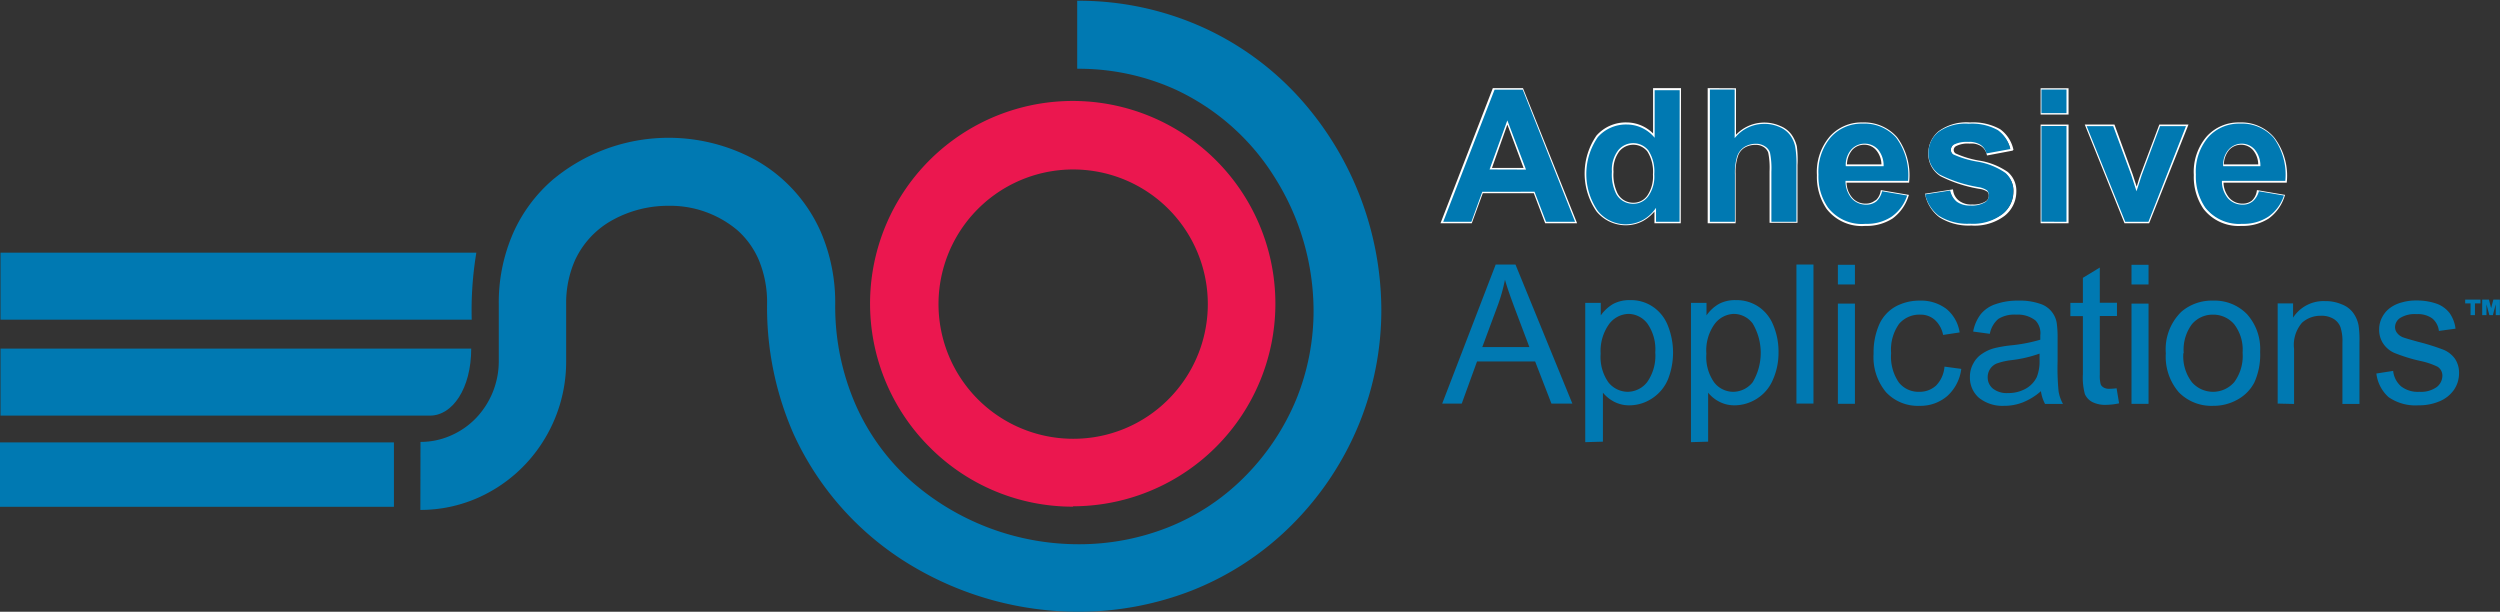 <svg id="Layer_1" data-name="Layer 1" xmlns="http://www.w3.org/2000/svg" viewBox="0 0 199.59 48.84"><rect x="0" y="0" width="199.59" height="48.84" fill="#333333" stroke="none"/><defs><style>.cls-1{fill:#0079b2;}.cls-2{fill:#eb174f;}.cls-3{fill:none;stroke:#fff;stroke-width:0.23px;}</style></defs><path class="cls-1" d="M731.47,261.21h1.22v.3h-.44v.94h-.35v-.94h-.43Zm1.36,0h.54l.17.68.18-.68h.52v1.24h-.33v-.87l-.23.87h-.28l-.23-.87v.87h-.34Z" transform="translate(-534.66 -237.29)"/><rect class="cls-1" y="35.32" width="31.45" height="5.14"/><path class="cls-1" d="M534.7,265.12v5.35H569c1.78,0,3.28-2.16,3.28-5.35Z" transform="translate(-534.66 -237.29)"/><path class="cls-1" d="M534.7,257.46v5.35h37.62a28.14,28.14,0,0,1,.37-5.35Z" transform="translate(-534.66 -237.29)"/><path class="cls-1" d="M568.22,278a11.33,11.33,0,0,0,4.67-1,11.76,11.76,0,0,0,5.07-4.38,11.9,11.9,0,0,0,1.9-6.43v-4.63a8.44,8.44,0,0,1,.7-3.48,7,7,0,0,1,3-3.22,9.17,9.17,0,0,1,4.47-1.14,8.34,8.34,0,0,1,5.49,1.94,6.71,6.71,0,0,1,1.7,2.34,8.75,8.75,0,0,1,.68,3.56A25.1,25.1,0,0,0,598,271.9a23.7,23.7,0,0,0,9.46,10.56,26,26,0,0,0,13.31,3.67,24.9,24.9,0,0,0,9-1.68,23.48,23.48,0,0,0,8-5.23,24.46,24.46,0,0,0,5.43-8.18,24.12,24.12,0,0,0,1.74-9,25.41,25.41,0,0,0-6.59-17,23.46,23.46,0,0,0-7.69-5.58,24.1,24.1,0,0,0-10-2.11v5.43a18.71,18.71,0,0,1,7.76,1.62,18.52,18.52,0,0,1,8.11,7.22,20,20,0,0,1,3,10.45,18.74,18.74,0,0,1-1.34,7,19.1,19.1,0,0,1-4.24,6.36,17.92,17.92,0,0,1-6.13,4,19.28,19.28,0,0,1-7,1.31,20.25,20.25,0,0,1-13.45-5.07,17.82,17.82,0,0,1-4.37-6,19.59,19.59,0,0,1-1.66-8.11,14.22,14.22,0,0,0-1.14-5.73,12.23,12.23,0,0,0-5.12-5.71,14.46,14.46,0,0,0-16.27,1.5,12.15,12.15,0,0,0-3.16,4.23,13.8,13.8,0,0,0-1.17,5.71v4.63a6.57,6.57,0,0,1-1.8,4.46,6.22,6.22,0,0,1-2,1.4,5.94,5.94,0,0,1-2.45.52Z" transform="translate(-534.66 -237.29)"/><path class="cls-2" d="M620.33,275v2.71A16.18,16.18,0,1,0,608.89,273a16.08,16.08,0,0,0,11.44,4.74v-5.42a10.75,10.75,0,1,1,7.61-3.15,10.68,10.68,0,0,1-7.61,3.15Z" transform="translate(-534.66 -237.29)"/><path class="cls-1" d="M649.8,269.51l4.27-11.1h1.58l4.54,11.1h-1.67l-1.3-3.36h-4.64l-1.22,3.36ZM653,265h3.76l-1.16-3.07c-.35-.94-.62-1.7-.79-2.31a13.41,13.41,0,0,1-.6,2.12Z" transform="translate(-534.66 -237.29)"/><path class="cls-1" d="M661.22,272.59V261.47h1.24v1a3.17,3.17,0,0,1,1-.92,2.79,2.79,0,0,1,1.34-.3,3.12,3.12,0,0,1,1.82.53,3.23,3.23,0,0,1,1.19,1.49,5.82,5.82,0,0,1,0,4.34,3.37,3.37,0,0,1-1.29,1.51,3.29,3.29,0,0,1-1.77.53,2.6,2.6,0,0,1-1.23-.29,2.88,2.88,0,0,1-.89-.72v3.91Zm1.23-7.06a3.51,3.51,0,0,0,.63,2.3,2,2,0,0,0,1.52.74,2,2,0,0,0,1.56-.77,3.66,3.66,0,0,0,.65-2.38,3.57,3.57,0,0,0-.63-2.3,1.93,1.93,0,0,0-1.51-.77,2,2,0,0,0-1.55.82A3.67,3.67,0,0,0,662.45,265.53Z" transform="translate(-534.66 -237.29)"/><path class="cls-1" d="M669.66,272.59V261.47h1.24v1a3.06,3.06,0,0,1,1-.92,2.76,2.76,0,0,1,1.34-.3,3.16,3.16,0,0,1,1.82.53,3.21,3.21,0,0,1,1.18,1.49,5.41,5.41,0,0,1,.41,2.12,5.31,5.31,0,0,1-.45,2.22,3.29,3.29,0,0,1-1.28,1.51,3.35,3.35,0,0,1-1.78.53,2.59,2.59,0,0,1-1.22-.29,2.77,2.77,0,0,1-.89-.72v3.91Zm1.23-7.06a3.51,3.51,0,0,0,.63,2.3,1.93,1.93,0,0,0,1.52.74,2,2,0,0,0,1.55-.77,4.6,4.6,0,0,0,0-4.68,1.9,1.9,0,0,0-1.51-.77,2,2,0,0,0-1.54.82A3.61,3.61,0,0,0,670.89,265.53Z" transform="translate(-534.66 -237.29)"/><path class="cls-1" d="M678.08,269.51v-11.1h1.36v11.1Z" transform="translate(-534.66 -237.29)"/><path class="cls-1" d="M681.39,260v-1.57h1.36V260Zm0,9.53v-8h1.36v8Z" transform="translate(-534.66 -237.29)"/><path class="cls-1" d="M689.9,266.56l1.34.18a3.49,3.49,0,0,1-1.12,2.17,3.29,3.29,0,0,1-2.22.78,3.47,3.47,0,0,1-2.66-1.08,4.37,4.37,0,0,1-1-3.09,5.55,5.55,0,0,1,.43-2.28,3.09,3.09,0,0,1,1.31-1.47,4,4,0,0,1,1.92-.48,3.36,3.36,0,0,1,2.15.66,3,3,0,0,1,1.06,1.88l-1.32.2a2.19,2.19,0,0,0-.67-1.21,1.7,1.7,0,0,0-1.16-.41,2.13,2.13,0,0,0-1.68.73,3.54,3.54,0,0,0-.64,2.34,3.63,3.63,0,0,0,.62,2.35,2,2,0,0,0,1.62.74,1.94,1.94,0,0,0,1.34-.49A2.43,2.43,0,0,0,689.9,266.56Z" transform="translate(-534.66 -237.29)"/><path class="cls-1" d="M697.6,268.52a5,5,0,0,1-1.46.9,4.08,4.08,0,0,1-1.5.27,3,3,0,0,1-2-.65,2.14,2.14,0,0,1-.71-1.65,2.16,2.16,0,0,1,.27-1.08,2.06,2.06,0,0,1,.71-.78,3.14,3.14,0,0,1,1-.45,10.21,10.21,0,0,1,1.21-.21,12.64,12.64,0,0,0,2.43-.46v-.36a1.47,1.47,0,0,0-.38-1.17,2.28,2.28,0,0,0-1.55-.47,2.43,2.43,0,0,0-1.42.34,2.07,2.07,0,0,0-.68,1.19l-1.33-.18a3.25,3.25,0,0,1,.6-1.38,2.55,2.55,0,0,1,1.2-.81,5.31,5.31,0,0,1,1.82-.28,4.9,4.9,0,0,1,1.68.24,1.93,1.93,0,0,1,1.37,1.54,8.21,8.21,0,0,1,.07,1.25v1.82a19.27,19.27,0,0,0,.08,2.4,3.14,3.14,0,0,0,.35,1h-1.43A3,3,0,0,1,697.6,268.52Zm-.11-3a10.09,10.09,0,0,1-2.23.52,5.32,5.32,0,0,0-1.19.27,1.17,1.17,0,0,0-.72,1.09,1.15,1.15,0,0,0,.41.91,1.78,1.78,0,0,0,1.21.36,2.82,2.82,0,0,0,1.4-.34,2.14,2.14,0,0,0,.9-.94,3.45,3.45,0,0,0,.22-1.37Z" transform="translate(-534.66 -237.29)"/><path class="cls-1" d="M703.64,268.29l.2,1.2a5.1,5.1,0,0,1-1,.12,2.3,2.3,0,0,1-1.15-.23,1.33,1.33,0,0,1-.58-.62,5,5,0,0,1-.16-1.61v-4.62h-1v-1.06h1v-2l1.35-.82v2.81h1.37v1.06h-1.37v4.7a2.67,2.67,0,0,0,.07.75.55.55,0,0,0,.24.26.85.85,0,0,0,.46.1A5.32,5.32,0,0,0,703.64,268.29Z" transform="translate(-534.66 -237.29)"/><path class="cls-1" d="M704.83,260v-1.57h1.36V260Zm0,9.53v-8h1.36v8Z" transform="translate(-534.66 -237.29)"/><path class="cls-1" d="M707.57,265.49a4.18,4.18,0,0,1,1.24-3.31,3.73,3.73,0,0,1,2.53-.89,3.61,3.61,0,0,1,2.71,1.08,4.15,4.15,0,0,1,1.05,3,5.37,5.37,0,0,1-.46,2.45,3.29,3.29,0,0,1-1.36,1.38,3.91,3.91,0,0,1-1.94.49,3.64,3.64,0,0,1-2.73-1.08A4.35,4.35,0,0,1,707.57,265.49Zm1.4,0a3.41,3.41,0,0,0,.68,2.31,2.24,2.24,0,0,0,3.38,0,3.52,3.52,0,0,0,.67-2.36,3.33,3.33,0,0,0-.67-2.26,2.19,2.19,0,0,0-1.69-.77,2.16,2.16,0,0,0-1.69.77A3.41,3.41,0,0,0,709,265.49Z" transform="translate(-534.66 -237.29)"/><path class="cls-1" d="M716.5,269.51v-8h1.23v1.14a2.89,2.89,0,0,1,2.56-1.32,3.22,3.22,0,0,1,1.33.26,2,2,0,0,1,.91.68,2.5,2.5,0,0,1,.43,1,8,8,0,0,1,.07,1.32v4.95h-1.36v-4.89a3.6,3.6,0,0,0-.16-1.25,1.32,1.32,0,0,0-.56-.66,1.84,1.84,0,0,0-1-.24,2.19,2.19,0,0,0-1.5.55,2.7,2.7,0,0,0-.64,2.1v4.39Z" transform="translate(-534.66 -237.29)"/><path class="cls-1" d="M724.38,267.11l1.34-.21a1.89,1.89,0,0,0,.64,1.24,2.18,2.18,0,0,0,1.45.43,2.16,2.16,0,0,0,1.39-.38,1.16,1.16,0,0,0,.45-.9.83.83,0,0,0-.4-.73,6,6,0,0,0-1.39-.46,13.18,13.18,0,0,1-2.08-.65,2.08,2.08,0,0,1-.88-.77,2,2,0,0,1-.3-1.08,2.08,2.08,0,0,1,.25-1,2.13,2.13,0,0,1,.67-.76,2.72,2.72,0,0,1,.87-.4,4,4,0,0,1,1.17-.16,4.76,4.76,0,0,1,1.67.27,2.28,2.28,0,0,1,1,.74,2.75,2.75,0,0,1,.47,1.24l-1.33.18a1.49,1.49,0,0,0-.53-1,1.94,1.94,0,0,0-1.23-.34,2.22,2.22,0,0,0-1.34.31.89.89,0,0,0-.4.72.76.76,0,0,0,.17.48,1.1,1.1,0,0,0,.52.36c.14.05.54.17,1.2.35a17.8,17.8,0,0,1,2,.63,2.15,2.15,0,0,1,.9.72,2,2,0,0,1,.32,1.17,2.32,2.32,0,0,1-.39,1.28,2.61,2.61,0,0,1-1.15.93,4.19,4.19,0,0,1-1.7.33,3.77,3.77,0,0,1-2.38-.65A3,3,0,0,1,724.38,267.11Z" transform="translate(-534.66 -237.29)"/><path class="cls-3" d="M653.61,250.81,655,246.9l1.46,3.91Zm2.56-6.37h-2.25L649.83,255h2.25l.88-2.4h4.23l.91,2.4h2.3Z" transform="translate(-534.66 -237.29)"/><path class="cls-3" d="M663.85,249.3a1.56,1.56,0,0,1,2.41,0,3.12,3.12,0,0,1,.48,1.92,2.82,2.82,0,0,1-.49,1.78,1.46,1.46,0,0,1-1.19.59,1.52,1.52,0,0,1-1.36-.8,3.55,3.55,0,0,1-.34-1.78A2.58,2.58,0,0,1,663.85,249.3Zm4.9-4.86h-2v3.8a2.9,2.9,0,0,0-2.23-1.06,3,3,0,0,0-2.31,1,5.2,5.2,0,0,0,0,5.92,2.91,2.91,0,0,0,2.25,1.06,2.8,2.8,0,0,0,1.3-.32,3.22,3.22,0,0,0,1.1-1V255h1.87Z" transform="translate(-534.66 -237.29)"/><path class="cls-3" d="M671.11,244.44V255h2v-3.83a4.09,4.09,0,0,1,.19-1.44,1.36,1.36,0,0,1,.57-.74,1.79,1.79,0,0,1,.92-.25,1.28,1.28,0,0,1,.73.19,1,1,0,0,1,.42.52,6.24,6.24,0,0,1,.11,1.51v4h2v-4.48A8,8,0,0,0,678,249a2.55,2.55,0,0,0-.4-.89,1.94,1.94,0,0,0-.84-.65,3,3,0,0,0-1.27-.27,3,3,0,0,0-2.35,1.17v-3.91Z" transform="translate(-534.66 -237.29)"/><path class="cls-3" d="M682,250.53a2,2,0,0,1,.43-1.32,1.39,1.39,0,0,1,1.09-.48,1.35,1.35,0,0,1,1,.46,1.93,1.93,0,0,1,.46,1.34Zm2.41,2.87a1.25,1.25,0,0,1-.79.26,1.49,1.49,0,0,1-1.16-.5,2,2,0,0,1-.49-1.4h5a5,5,0,0,0-.94-3.44,3.38,3.38,0,0,0-2.68-1.14,3.27,3.27,0,0,0-2.52,1.08,4.23,4.23,0,0,0-1,3,4.41,4.41,0,0,0,.75,2.64,3.43,3.43,0,0,0,3,1.31,3.69,3.69,0,0,0,2.11-.57,3.44,3.44,0,0,0,1.22-1.7l-2-.34A1.38,1.38,0,0,1,684.45,253.4Z" transform="translate(-534.66 -237.29)"/><path class="cls-3" d="M689.57,254.55a4.24,4.24,0,0,0,2.47.63,3.85,3.85,0,0,0,2.59-.75,2.34,2.34,0,0,0,.89-1.81,1.85,1.85,0,0,0-.64-1.51,5.4,5.4,0,0,0-2.26-.89,7.75,7.75,0,0,1-1.89-.58.46.46,0,0,1-.21-.37.48.48,0,0,1,.24-.41,2.15,2.15,0,0,1,1.15-.22,1.56,1.56,0,0,1,1,.24,1.18,1.18,0,0,1,.47.69l1.9-.36a2.61,2.61,0,0,0-1-1.51,4.33,4.33,0,0,0-2.35-.52,3.63,3.63,0,0,0-2.43.68,2.19,2.19,0,0,0-.78,1.68,2,2,0,0,0,.92,1.72,10.69,10.69,0,0,0,3.09,1,1.5,1.5,0,0,1,.68.26.54.54,0,0,1,.14.39.61.61,0,0,1-.26.53,2,2,0,0,1-1.18.29,1.71,1.71,0,0,1-1.1-.31,1.34,1.34,0,0,1-.53-.88l-2,.31A2.92,2.92,0,0,0,689.57,254.55Z" transform="translate(-534.66 -237.29)"/><path class="cls-3" d="M699.69,255v-7.65h-2V255Zm0-8.68v-1.87h-2v1.87Z" transform="translate(-534.66 -237.29)"/><path class="cls-3" d="M706.16,255l3.05-7.65h-2.08l-1.47,3.91c-.08.22-.15.42-.21.65s-.1.32-.21.64l-.42-1.29-1.43-3.91h-2.12l3.08,7.65Z" transform="translate(-534.66 -237.29)"/><path class="cls-3" d="M712.09,250.53a2,2,0,0,1,.43-1.32,1.4,1.4,0,0,1,1.09-.48,1.37,1.37,0,0,1,1,.46,1.93,1.93,0,0,1,.45,1.34Zm2.42,2.87a1.28,1.28,0,0,1-.8.26,1.49,1.49,0,0,1-1.16-.5,2.08,2.08,0,0,1-.49-1.4h5.06a4.9,4.9,0,0,0-1-3.44,3.35,3.35,0,0,0-2.68-1.14,3.3,3.3,0,0,0-2.52,1.08,4.22,4.22,0,0,0-1,3,4.41,4.41,0,0,0,.75,2.64,3.43,3.43,0,0,0,2.94,1.31,3.69,3.69,0,0,0,2.11-.57,3.38,3.38,0,0,0,1.22-1.7l-2-.34A1.42,1.42,0,0,1,714.51,253.4Z" transform="translate(-534.66 -237.29)"/><path class="cls-1" d="M660.41,255h-2.32l-.92-2.4H653l-.87,2.4h-2.25l4.1-10.55h2.25Zm-3.92-4.17L655,246.9l-1.42,3.92Z" transform="translate(-534.66 -237.29)"/><path class="cls-1" d="M668.75,255h-1.88v-1.12a3.06,3.06,0,0,1-1.1,1,2.92,2.92,0,0,1-1.29.32,2.88,2.88,0,0,1-2.25-1.06,5.18,5.18,0,0,1,0-5.91,3,3,0,0,1,2.31-1,2.88,2.88,0,0,1,2.22,1.06v-3.8h2Zm-5.4-4a3.43,3.43,0,0,0,.34,1.77,1.53,1.53,0,0,0,1.37.79,1.46,1.46,0,0,0,1.18-.59,2.69,2.69,0,0,0,.49-1.77,3.06,3.06,0,0,0-.47-1.9,1.55,1.55,0,0,0-2.42,0A2.54,2.54,0,0,0,663.35,251Z" transform="translate(-534.66 -237.29)"/><path class="cls-1" d="M673.15,244.44v3.88a3,3,0,0,1,2.34-1.14,2.9,2.9,0,0,1,1.26.26,2,2,0,0,1,.84.66,2.37,2.37,0,0,1,.39.89,8,8,0,0,1,.1,1.52V255h-2v-4a6.34,6.34,0,0,0-.11-1.52.94.94,0,0,0-.41-.51,1.28,1.28,0,0,0-.73-.2,1.74,1.74,0,0,0-.9.25,1.46,1.46,0,0,0-.58.74,4.41,4.41,0,0,0-.18,1.45V255h-2V244.44Z" transform="translate(-534.66 -237.29)"/><path class="cls-1" d="M684.92,252.56l2,.34a3.3,3.3,0,0,1-1.23,1.68,3.55,3.55,0,0,1-2.09.58,3.41,3.41,0,0,1-3-1.3,4.33,4.33,0,0,1-.76-2.63,4.24,4.24,0,0,1,1-3,3.3,3.3,0,0,1,2.51-1.07,3.37,3.37,0,0,1,2.69,1.12,5,5,0,0,1,.95,3.45H682a2.08,2.08,0,0,0,.49,1.4,1.54,1.54,0,0,0,1.17.5,1.28,1.28,0,0,0,.8-.26A1.62,1.62,0,0,0,684.92,252.56Zm.12-2a2,2,0,0,0-.45-1.34,1.42,1.42,0,0,0-1.05-.46,1.43,1.43,0,0,0-1.1.49,1.86,1.86,0,0,0-.42,1.31Z" transform="translate(-534.66 -237.29)"/><path class="cls-1" d="M688.36,252.81l2-.31a1.52,1.52,0,0,0,.53.9,1.79,1.79,0,0,0,1.11.3,2,2,0,0,0,1.18-.29.65.65,0,0,0,.26-.54.56.56,0,0,0-.14-.38,1.71,1.71,0,0,0-.68-.26,10.83,10.83,0,0,1-3.1-1,2,2,0,0,1-.9-1.72,2.13,2.13,0,0,1,.78-1.67,3.65,3.65,0,0,1,2.43-.67,4.24,4.24,0,0,1,2.33.51,2.58,2.58,0,0,1,1,1.51l-1.91.35a1.15,1.15,0,0,0-.46-.68,1.67,1.67,0,0,0-1-.24,2.3,2.3,0,0,0-1.15.22.5.5,0,0,0-.23.41.45.45,0,0,0,.2.37,7.8,7.8,0,0,0,1.89.57,5.51,5.51,0,0,1,2.26.9,1.87,1.87,0,0,1,.63,1.5,2.31,2.31,0,0,1-.88,1.81,3.89,3.89,0,0,1-2.59.75,4.26,4.26,0,0,1-2.47-.63A2.94,2.94,0,0,1,688.36,252.81Z" transform="translate(-534.66 -237.29)"/><path class="cls-1" d="M697.64,246.32v-1.88h2v1.88Zm0,8.67v-7.64h2V255Z" transform="translate(-534.66 -237.29)"/><path class="cls-1" d="M704.33,255l-3.08-7.64h2.12l1.44,3.9.42,1.3c.11-.33.18-.55.21-.65s.14-.43.21-.65l1.46-3.9h2.07l-3,7.64Z" transform="translate(-534.66 -237.29)"/><path class="cls-1" d="M715,252.56l2,.34a3.3,3.3,0,0,1-1.23,1.68,3.59,3.59,0,0,1-2.1.58,3.43,3.43,0,0,1-2.95-1.3,4.4,4.4,0,0,1-.75-2.63,4.24,4.24,0,0,1,1-3,3.29,3.29,0,0,1,2.51-1.07,3.37,3.37,0,0,1,2.69,1.12,5,5,0,0,1,.94,3.45h-5.06a2.08,2.08,0,0,0,.49,1.4,1.54,1.54,0,0,0,1.17.5,1.23,1.23,0,0,0,.79-.26A1.56,1.56,0,0,0,715,252.56Zm.12-2a2,2,0,0,0-.46-1.34,1.39,1.39,0,0,0-1-.46,1.41,1.41,0,0,0-1.09.49,1.82,1.82,0,0,0-.42,1.31Z" transform="translate(-534.66 -237.29)"/></svg>